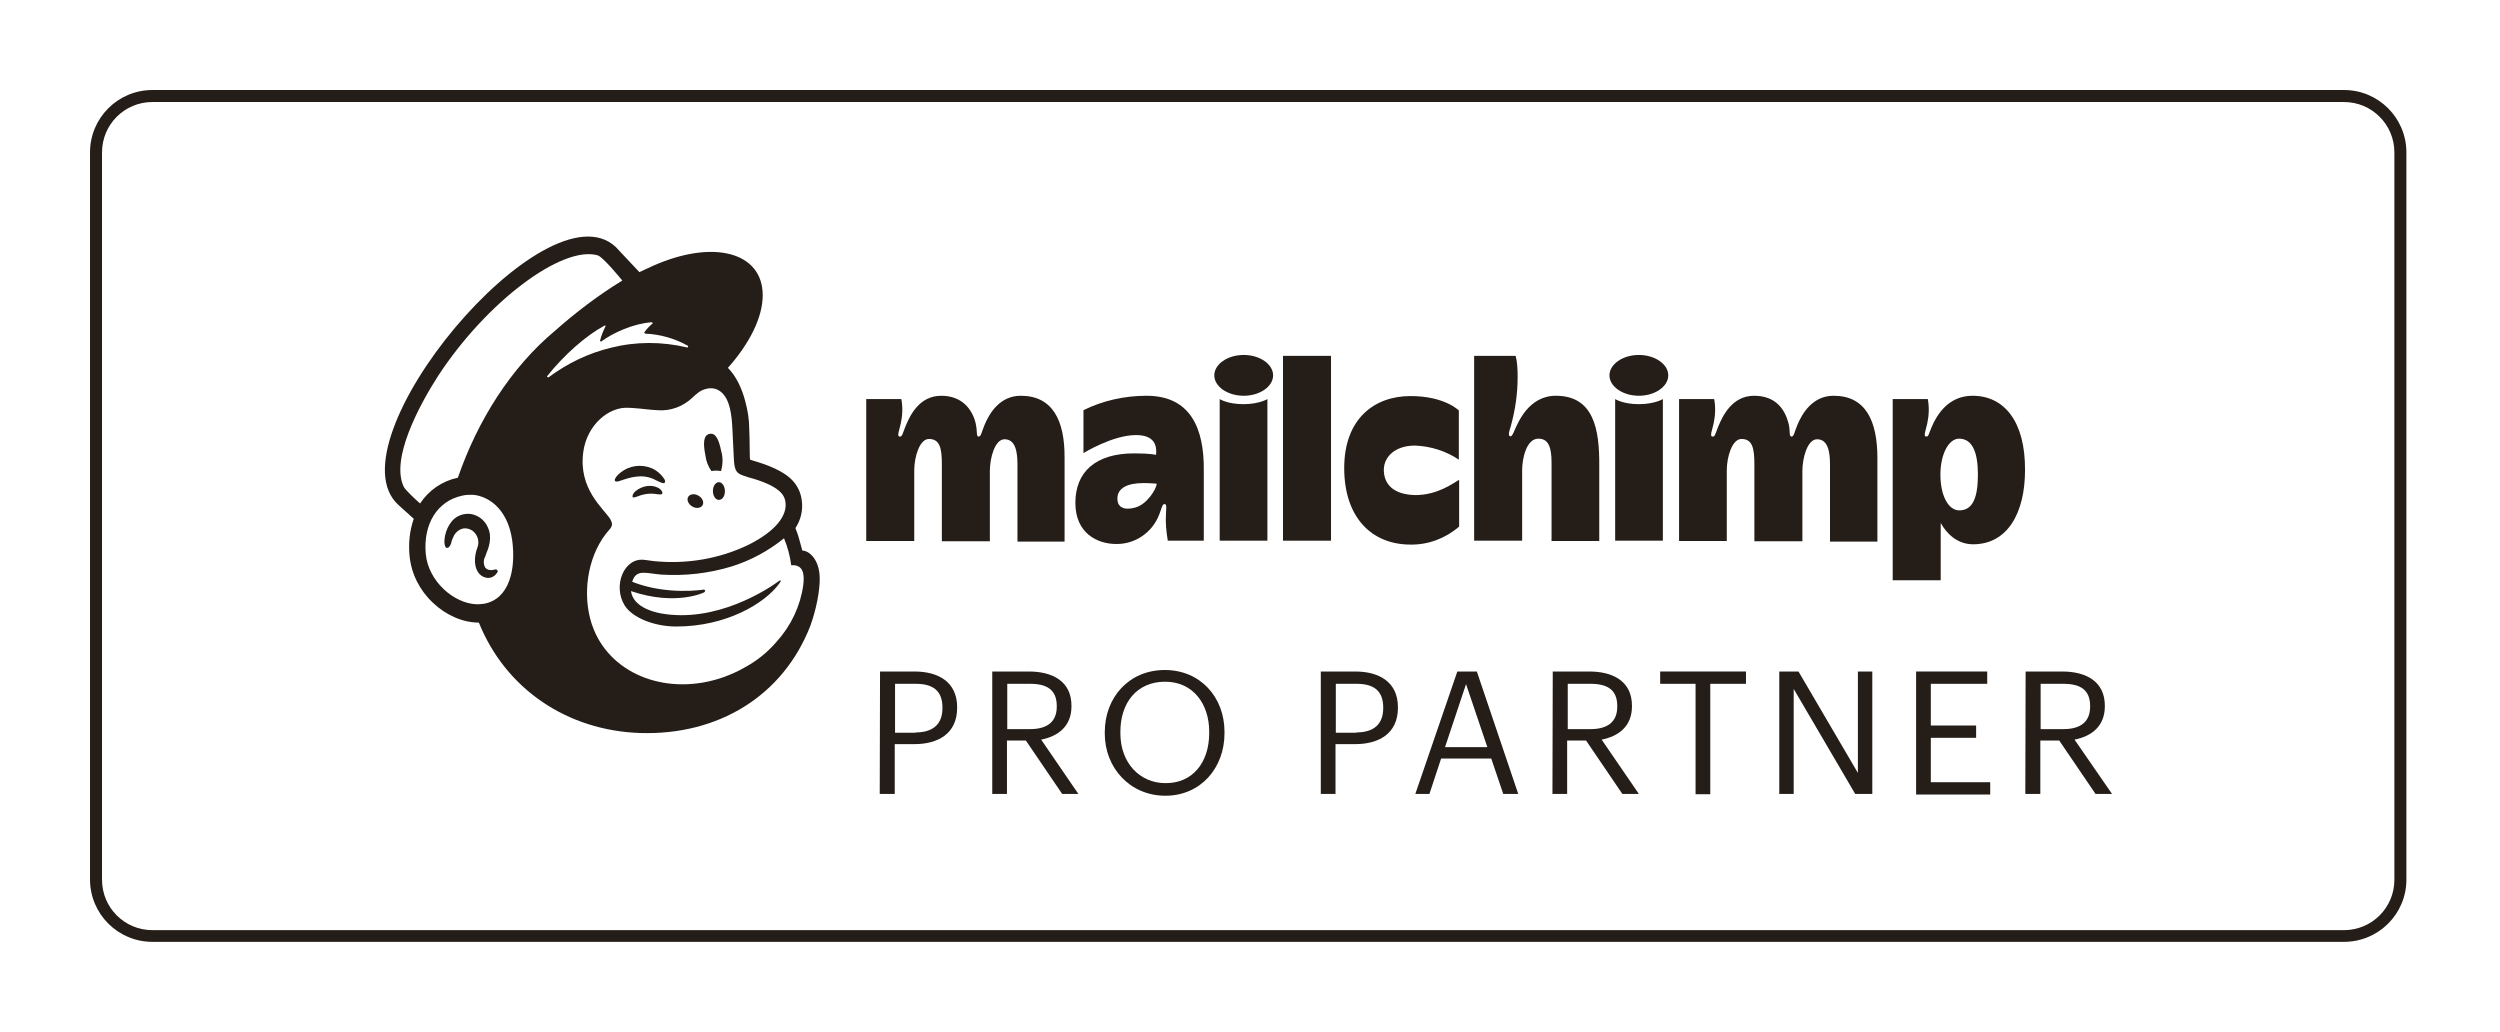 <?xml version="1.0" encoding="UTF-8"?> <svg xmlns="http://www.w3.org/2000/svg" id="a" viewBox="0 0 833.2 343.9"> <rect width="833.2" height="343.9" fill="#fff"></rect> <path d="M293.3,223.8h11.5c7.8,0,14.2,3.4,14.2,11.9v.2c0,8.7-6.5,12.1-14.2,12.1h-6.6v16.6h-5l.1-40.8Zm11.9,20.3c5.8,0,8.9-2.8,8.9-8.1v-.2c0-5.8-3.4-7.9-8.9-7.9h-6.9v16.3h6.9v-.1Z" fill="#251d17"></path> <path d="M330.7,223.8h12.2c7.8,0,14.2,3.2,14.2,11.4v.2c0,6.7-4.5,10-10.1,11.1l12.4,18.1h-5.4l-12.1-17.8h-6.3v17.8h-4.9v-40.8Zm12.6,19.2c5.8,0,8.9-2.5,8.9-7.5v-.2c0-5.5-3.4-7.4-8.9-7.4h-7.6v15.1h7.6Z" fill="#251d17"></path> <path d="M368.2,244.5v-.5c0-11.6,8.1-20.7,20-20.7s19.9,9.1,19.9,20.6v.5c0,11.5-7.9,20.8-19.7,20.8s-20.2-9.3-20.2-20.7Zm34.8-.2v-.5c0-9.1-5.3-16.6-14.7-16.6s-14.9,7-14.9,16.7v.5c0,9.9,6.5,16.6,15,16.6,9,.1,14.6-6.8,14.6-16.7h0Z" fill="#251d17"></path> <path d="M440.2,223.8h11.5c7.8,0,14.2,3.4,14.2,11.9v.2c0,8.7-6.5,12.1-14.2,12.1h-6.6v16.6h-4.9v-40.8Zm11.9,20.3c5.8,0,8.9-2.8,8.9-8.1v-.2c0-5.8-3.4-7.9-8.9-7.9h-6.9v16.3h6.9v-.1Z" fill="#251d17"></path> <path d="M485.7,223.8h6.5l13.8,40.8h-5l-4-11.8h-16.7l-3.9,11.8h-4.7l14-40.8Zm-4.1,25.2h14.1l-7.1-21-7,21Z" fill="#251d17"></path> <path d="M517.5,223.8h12.2c7.8,0,14.2,3.2,14.2,11.4v.2c0,6.7-4.5,10-10.1,11.1l12.4,18.1h-5.5l-12.1-17.8h-6.3v17.8h-4.9l.1-40.8Zm12.6,19.2c5.8,0,8.9-2.5,8.9-7.5v-.2c0-5.5-3.4-7.4-8.9-7.4h-7.6v15.1h7.6Z" fill="#251d17"></path> <path d="M565.1,227.9h-11.8v-4.1h28.6v4.1h-11.9v36.8h-4.9v-36.8h0Z" fill="#251d17"></path> <path d="M593,223.8h6.4l19.8,33.8v-33.8h4.8v40.8h-5.7l-20.5-35v35h-4.8v-40.8Z" fill="#251d17"></path> <path d="M638.6,223.8h23.7v4.1h-18.8v13.9h15.1v4.1h-15.1v14.8h19.8v4.1h-24.7v-41Z" fill="#251d17"></path> <path d="M675.1,223.8h12.2c7.8,0,14.2,3.2,14.2,11.4v.2c0,6.7-4.5,10-10.1,11.1l12.5,18.1h-5.5l-12.1-17.8h-6.3v17.8h-5l.1-40.8h0Zm12.6,19.2c5.8,0,8.9-2.5,8.9-7.5v-.2c0-5.5-3.4-7.4-8.9-7.4h-7.6v15.1h7.6Z" fill="#251d17"></path> <path d="M340.2,131.9c-7,0-10.5,5.9-12.1,9.8-.9,2.1-1.1,3.8-1.9,3.8-1,0-.3-1.5-1.1-4.7-1.1-4.3-4.4-8.9-11.4-8.9-7.4,0-10.5,6.7-12,10.4-1,2.5-1,3.2-1.8,3.2-1.1,0-.2-2,.3-4.3,.6-2.7,.7-5.5,.2-8.2h-11.7v47.3h16v-23.5c0-4.6,1.8-10.5,4.9-10.5,3.6,0,4.3,3,4.3,8.4v25.7h16v-23.5c0-4.1,1.6-10.5,4.9-10.5,3.6,0,4.3,4.1,4.3,8.4v25.7h15.7v-27.8c.1-12.6-4-20.8-14.6-20.8Z" fill="#251d17"></path> <path d="M611.1,131.9c-7,0-10.5,5.9-12.1,9.8-.9,2.1-1.1,3.8-1.9,3.8-1,0-.3-1.9-1.1-4.7-1.2-4.3-4.1-8.9-11.4-8.9s-10.5,6.7-12,10.4c-1,2.5-1,3.2-1.8,3.2-1.1,0-.2-2,.3-4.3,.6-2.7,.7-5.5,.2-8.2h-11.7v47.3h15.9v-23.5c0-4.6,1.8-10.5,4.9-10.5,3.6,0,4.3,3,4.3,8.4v25.7h16v-23.5c0-4.1,1.6-10.5,4.9-10.5,3.6,0,4.3,4.1,4.3,8.4v25.7h15.8v-27.8c0-12.6-4-20.8-14.6-20.8Z" fill="#251d17"></path> <path d="M382.1,131.9c-7.3,0-14.5,1.6-21,4.8v14.3s9.7-6,17.5-6c6.3,0,7,3.6,6.7,6.6,0,0-1.8-.5-7.3-.5-13,0-19.6,6.3-19.6,16.5s7.4,13.7,13.6,13.7c6.3,.1,12-3.8,14.3-9.7,.9-2.2,1-3.6,1.8-3.6s.6,1,.5,3.2c-.2,3,.1,6,.6,9h12v-23.2c.2-14.5-4.6-25.1-19.1-25.1Zm-3.9,37.3c-3.8,1-5.8-.3-5.8-3,0-3.7,3.6-5.2,8.7-5.2,2.2,0,4.4,.2,4.4,.2,0,1.6-3.2,7-7.3,8h0Z" fill="#251d17"></path> <path d="M443.6,118.6h-16v61.6h16v-61.6Z" fill="#251d17"></path> <path d="M461.2,156.6c0-4.3,3.7-8.1,10.4-8.1,5.2,.2,10.3,1.8,14.6,4.7v-16.4s-4.7-4.8-16.1-4.8c-12.1,0-22.1,7.6-22.1,24s9.1,25.5,22.1,25.5c5.9,.1,11.7-2.1,16.2-6v-15.6c-1.9,1.1-7.2,5.1-14.5,5.1-7.8-.1-10.6-4-10.6-8.4Z" fill="#251d17"></path> <path d="M518.5,131.9c-9.2,0-12.7,9.4-13.5,11-.7,1.6-1.1,2.6-1.6,2.5-1,0-.3-2,.1-3.3,1.5-5.4,2.3-10.9,2.3-16.5,0-5.3-.7-7-.7-7h-13.8v61.6h16v-23.5c0-3.8,1.4-10.5,5.4-10.5,3.3,0,4.4,2.7,4.4,8v26.1h15.9v-25c.1-12.2-1.8-23.4-14.5-23.4Z" fill="#251d17"></path> <path d="M538.3,133v47.2h15.9v-47.2s-2.7,1.7-8,1.7-7.9-1.7-7.9-1.7Z" fill="#251d17"></path> <path d="M546.2,131.9c5.4,0,9.8-3.1,9.8-6.8s-4.4-6.8-9.8-6.8-9.8,3.1-9.8,6.8,4.4,6.8,9.8,6.8Z" fill="#251d17"></path> <path d="M406.5,133v47.2h15.9v-47.2s-2.7,1.7-8,1.7-7.9-1.7-7.9-1.7Z" fill="#251d17"></path> <path d="M414.5,131.9c5.4,0,9.8-3.1,9.8-6.8s-4.4-6.8-9.8-6.8-9.8,3.1-9.8,6.8,4.4,6.8,9.8,6.8Z" fill="#251d17"></path> <path d="M657.4,131.9c-8.2,0-12,6.6-13.6,10.4-1.1,2.5-1,3.2-1.8,3.2-1.1,0-.2-2,.3-4.3,.6-2.7,.7-5.5,.2-8.2h-11.7v60.4h16v-19.1c1.9,3.4,5.4,7.1,10.8,7.1,11.5,0,17.3-10.5,17.3-24.7,.1-16.2-6.9-24.8-17.5-24.8Zm-4.4,38.2c-3.7,0-6.3-5-6.3-11.9s2.8-12,6.2-12c4.4,0,6.3,4.4,6.3,12s-1.7,11.9-6.2,11.9Z" fill="#251d17"></path> <path d="M237.1,157c1.1-.2,2.1-.2,3.2,0,.6-2.1,.7-4.4,.1-6.5-.8-3.9-1.8-6.3-3.9-5.9s-2.2,3.2-1.4,7.2c.2,1.8,.9,3.6,2,5.2Z" fill="#251d17"></path> <path d="M218.7,160.1c1.5,.7,2.5,1.2,2.8,.8s.2-.8-.2-1.4c-1-1.5-2.4-2.7-4-3.4-3.5-1.5-7.5-1-10.5,1.4-1,.8-2,1.9-1.9,2.6,0,.2,.2,.4,.6,.4,.8,.1,3.8-1.5,7.2-1.7,2.1-.2,4.2,.3,6,1.3Z" fill="#251d17"></path> <path d="M215.6,162c-1.4,.2-2.7,.8-3.8,1.7-.5,.4-.9,1-1,1.6,0,.1,0,.3,.1,.4,.1,.1,.2,.1,.3,.1,.5-.1,1-.2,1.4-.4,2-.8,4.2-1.1,6.4-.7,1,.1,1.5,.2,1.7-.2,.1-.2,.1-.5-.1-.7-.2-.8-2.2-2.2-5-1.8Z" fill="#251d17"></path> <path d="M230.9,168.9c1.3,.7,2.8,.4,3.3-.6,.5-1.1-.2-2.5-1.6-3.2-1.3-.7-2.8-.4-3.3,.6s.2,2.5,1.6,3.2Z" fill="#251d17"></path> <path d="M239.6,160.7c-1.1,0-2,1.3-2,2.9s.8,3,2,3,2-1.3,2-2.9-.9-3-2-3Z" fill="#251d17"></path> <path d="M165.7,190c-.3-.4-.7-.2-1.2-.1-.3,.1-.7,.1-1,.1-.8,0-1.5-.4-1.9-1-.5-1.1-.5-2.4,.1-3.5,.1-.2,.2-.4,.2-.6,.9-2.1,2.3-5.7,.7-9.1-1-2.4-3.2-4.1-5.7-4.5-2.4-.3-4.8,.6-6.3,2.4-2.4,2.9-2.8,6.8-2.3,8.2,.2,.5,.4,.7,.6,.7,.4,.1,1-.3,1.4-1.4,0-.1,.1-.2,.1-.4,.2-.9,.6-1.7,1-2.5,.6-1,1.6-1.8,2.7-2.1,1.2-.3,2.4,0,3.4,.7,1.7,1.3,2.4,3.6,1.6,5.6-.6,1.6-.9,3.3-.8,5,.3,3.5,2.3,4.9,4.1,5.1,1.4,.1,2.6-.6,3.3-1.8,.3-.1,.2-.5,0-.8Z" fill="#251d17"></path> <path d="M267.4,183.5c-.1-.2-.5-2-1.1-4-.3-1.2-.8-2.4-1.2-3.5,1.8-2.7,2.6-6.1,2.1-9.3-.3-2.5-1.4-4.8-3.1-6.6-1.9-2.1-5.8-4.3-11.2-6-.6-.2-2.7-.8-2.9-.9-.2-.1-.1-7.3-.3-10.3,0-3.1-.5-6.1-1.3-9.1-1.2-4.6-3.2-8.6-5.8-11.2,7.1-8,11.6-16.7,11.6-24.2,0-14.4-16.5-18.8-36.8-9.7l-4.3,2-7.9-8.4c-23.2-21.7-95.6,65-72.4,86l5.1,4.6c-1.4,4-1.8,8.2-1.4,12.4,.6,6,3.4,11.5,7.8,15.6,4.3,4.1,9.9,6.6,15.3,6.6,9,22.3,29.6,36,53.8,36.8,25.9,.8,47.6-12.3,56.7-35.8,.6-1.6,3.1-9.1,3.1-15.6s-3.6-9.4-5.8-9.4Zm-106,17.7c-.8,.1-1.6,.2-2.4,.2-7.8-.2-16.3-7.8-17.1-16.8-.9-9.9,3.8-17.6,12.1-19.4,1.2-.3,2.3-.3,3.5-.3,4.7,.3,11.6,4.1,13.2,15.1,1.3,9.7-.9,19.6-9.3,21.2h0Zm-8.8-42c-5.2,1.1-9.7,4.2-12.6,8.6-1.7-1.5-4.8-4.4-5.4-5.5-4.5-9.1,4.9-26.9,11.4-37,16.2-24.8,41.4-43.6,53.2-40.2,1.9,.6,8.2,8.4,8.2,8.4-8,4.9-15.5,10.6-22.5,16.8-14.6,12.2-25.7,29.8-32.3,48.9h0Zm82.1,38.2c.2-.1,.3-.3,.3-.5s-.2-.4-.5-.4h0s-12.2,2-23.8-2.6c1.3-4.4,4.6-2.8,9.7-2.4,7.9,.5,15.8-.4,23.4-2.7,6.4-2,12.3-5.2,17.5-9.4,1.2,2.9,2,5.9,2.4,9,.9-.1,1.8,0,2.6,.5,1.1,.7,1.9,2.2,1.4,6.2-1,7-4.1,13.5-8.9,18.8-3,3.5-6.6,6.4-10.7,8.6-2.2,1.3-4.6,2.3-7,3.2-18.3,6.4-37-.6-43.2-15.9-.5-1.2-.9-2.4-1.2-3.6-2.6-10-.4-22.1,6.4-29.7,.5-.5,.8-1.1,.9-1.8-.1-.6-.3-1.2-.6-1.7-2.4-3.7-10.7-10.1-9-22.4,1.2-8.9,8.4-15.1,15.1-14.7,.6,0,1.1,.1,1.7,.1,2.9,.2,5.4,.6,7.8,.7,4.4,.4,8.7-1.2,11.9-4.3,1.4-1.3,2.6-2.4,4.5-2.8,.6-.2,1.2-.2,1.7-.2,1,0,2.1,.4,2.9,1,3.4,2.4,3.9,8.4,4.1,12.7,.1,2.5,.4,8.5,.5,10.2,.2,3.9,1.2,4.5,3.1,5.2,1.1,.4,2.1,.7,3.6,1.1,4.5,1.4,7.2,2.8,8.9,4.5,.9,.9,1.5,2.1,1.6,3.4,.5,4.2-3,9.4-12.4,14.1-9.8,4.7-20.7,6.5-31.5,5.4-.7-.1-3-.4-3-.4-6.9-1-10.8,8.6-6.7,15.2,2.7,4.2,10,7,17.2,7,16.7,0,29.5-7.7,34.3-14.3,.1-.2,.3-.4,.4-.6,.2-.4,0-.6-.3-.4-3.9,2.9-21.2,14.3-39.7,10.9-1.5-.3-2.9-.7-4.3-1.3-1.6-.7-5-2.4-5.5-6.1,15,5.1,24.5,.4,24.4,.4h0Zm-52.3-72.1c5.7-7.1,12.8-13.4,19.1-16.8,.1-.1,.3,0,.3,.1v.2c-.8,1.5-1.4,3.1-1.8,4.7,0,.1,0,.3,.2,.3h.2c3.9-2.9,10.8-6,16.8-6.4,.1,0,.3,.1,.3,.3,0,.1,0,.2-.1,.2-1,.8-1.9,1.8-2.6,2.8-.1,.1-.1,.3,.1,.4,0,0,.1,.1,.2,.1,4.9,.2,9.8,1.6,14.1,4,.3,.2,.1,.7-.2,.6-8.4-2-17.1-2-25.4,.1-7.5,1.8-14.5,5.2-20.7,9.8-.1,.1-.3,.1-.4,0-.2-.1-.2-.3-.1-.4Z" fill="#251d17"></path> <path d="M781.2,313.9H50.8c-11.5,0-20.8-9.3-20.8-20.8V50.8c0-11.5,9.3-20.8,20.8-20.8H781.2c11.5,0,20.8,9.3,20.8,20.8v242.4c0,11.4-9.3,20.7-20.8,20.7ZM50.8,34c-9.3,0-16.8,7.5-16.8,16.8v242.4c0,9.3,7.5,16.8,16.8,16.8H781.2c9.3,0,16.8-7.5,16.8-16.8V50.8c0-9.3-7.5-16.8-16.8-16.8H50.8Z" fill="#251d17"></path> </svg> 